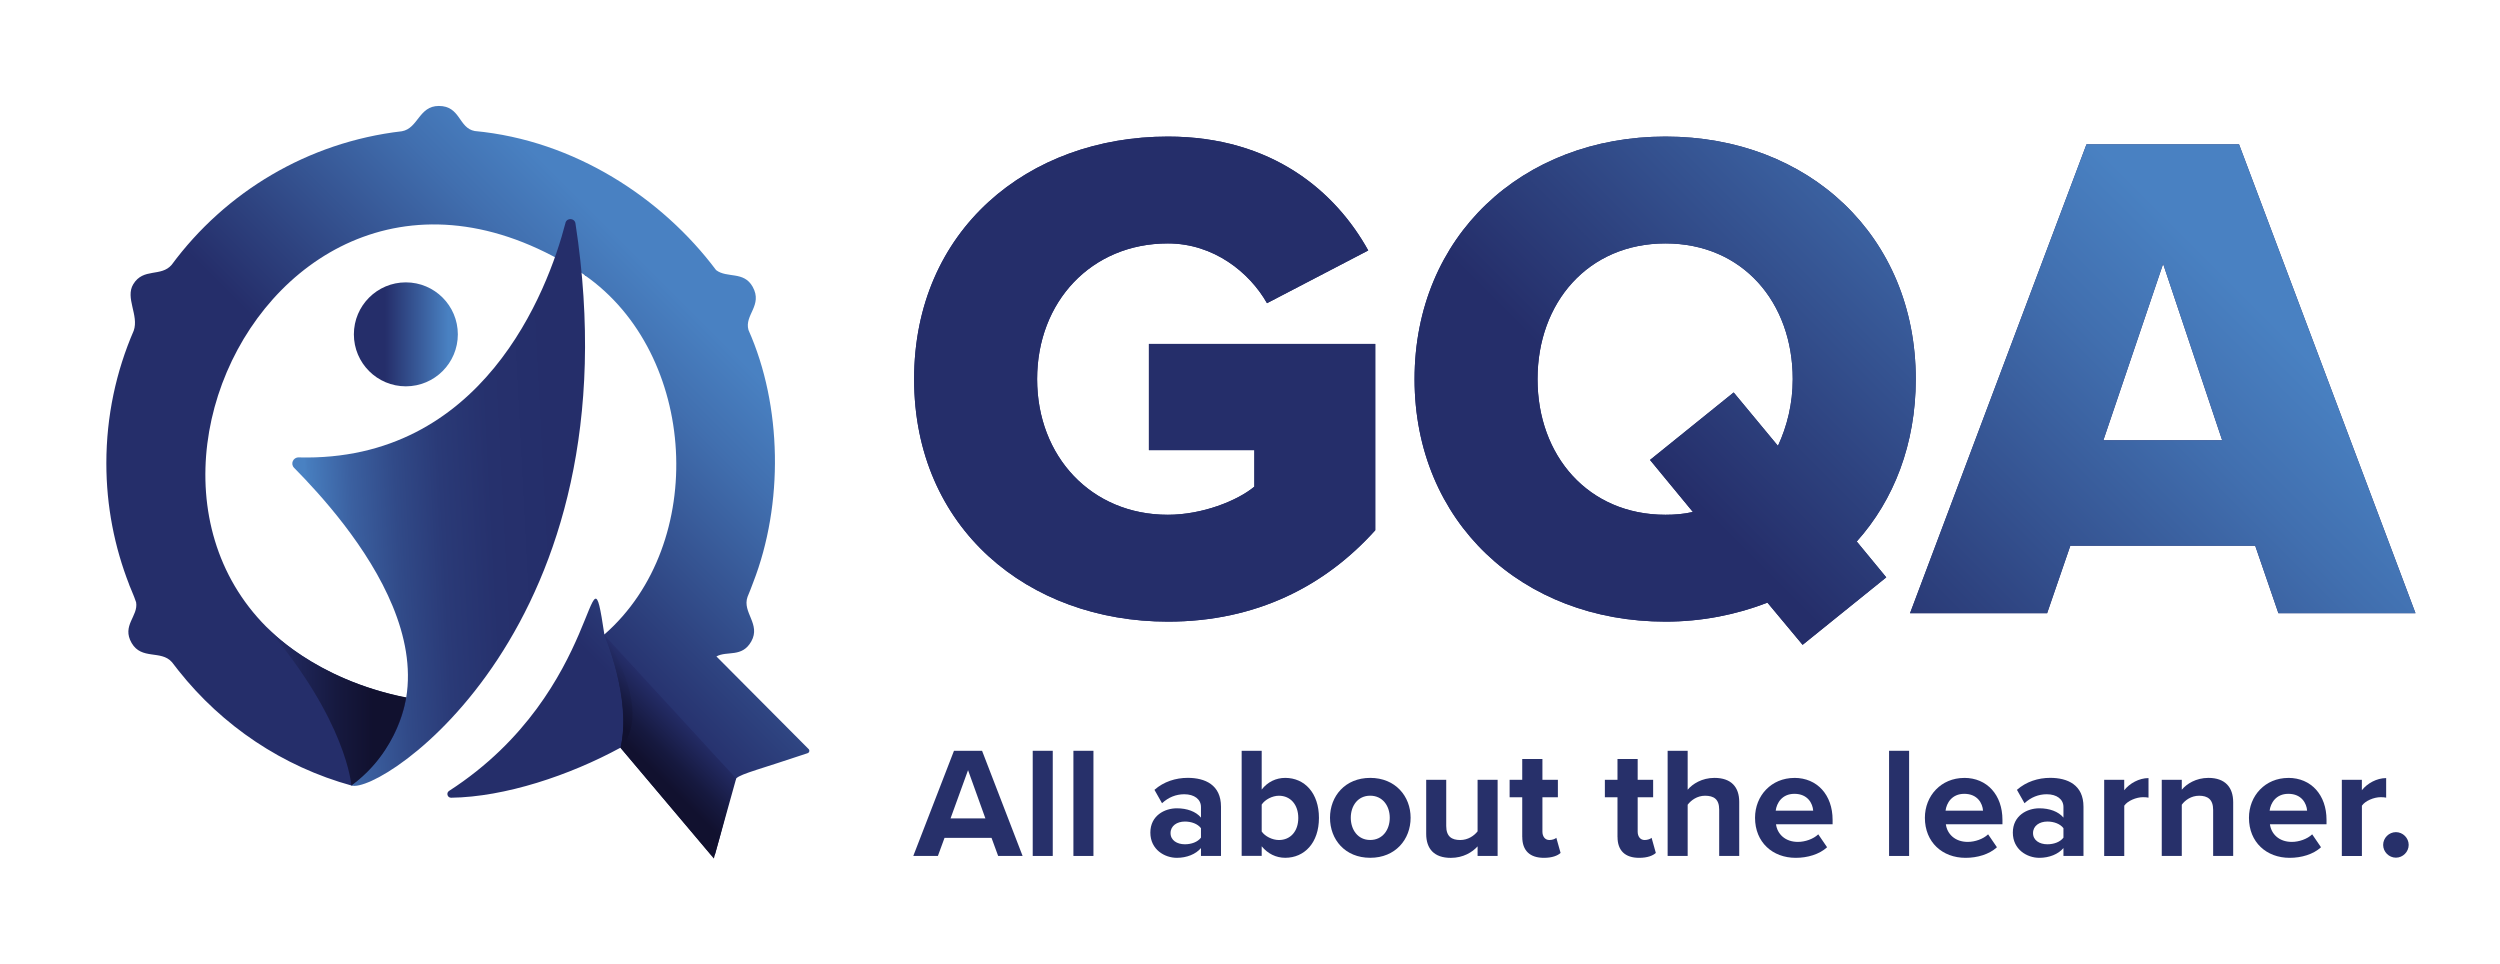<svg xmlns="http://www.w3.org/2000/svg" xmlns:xlink="http://www.w3.org/1999/xlink" id="Layer_1" viewBox="0 0 640.13 246.74"><defs><style>.cls-1{fill:url(#linear-gradient-8);}.cls-2{fill:url(#linear-gradient-7);}.cls-3{fill:url(#linear-gradient-5);}.cls-4{fill:url(#linear-gradient-6);}.cls-5{fill:url(#linear-gradient-9);}.cls-6{fill:url(#linear-gradient-4);}.cls-7{fill:url(#linear-gradient-3);}.cls-8{fill:url(#linear-gradient-2);}.cls-9{fill:url(#linear-gradient);}.cls-10{fill:#27306a;}.cls-11{fill:url(#linear-gradient-10);}.cls-12{fill:url(#linear-gradient-11);}.cls-13{fill:#262f6a;}</style><linearGradient id="linear-gradient" x1="325.36" y1="214.76" x2="629.32" y2="-89.21" gradientUnits="userSpaceOnUse"><stop offset=".32" stop-color="#252e6a"></stop><stop offset=".4" stop-color="#2e4380"></stop><stop offset=".56" stop-color="#416faf"></stop><stop offset=".64" stop-color="#4981c2"></stop></linearGradient><linearGradient id="linear-gradient-2" x1="27.57" y1="69.99" x2="198.79" y2="69.99" gradientUnits="userSpaceOnUse"><stop offset=".3" stop-color="#3d3793"></stop><stop offset=".91" stop-color="#924a9b"></stop></linearGradient><linearGradient id="linear-gradient-3" x1="81.45" y1="69.99" x2="150.2" y2="69.99" gradientUnits="userSpaceOnUse"><stop offset=".3" stop-color="#252e6a"></stop><stop offset=".91" stop-color="#4981c2"></stop></linearGradient><linearGradient id="linear-gradient-4" x1="27.14" y1="69.48" x2="198.36" y2="69.48" xlink:href="#linear-gradient-2"></linearGradient><linearGradient id="linear-gradient-5" x1="81.02" y1="69.48" x2="149.77" y2="69.48" xlink:href="#linear-gradient-3"></linearGradient><linearGradient id="linear-gradient-6" x1="61.5" y1="192.72" x2="240.56" y2="13.65" xlink:href="#linear-gradient"></linearGradient><linearGradient id="linear-gradient-7" x1="90.61" y1="85.61" x2="117.23" y2="85.61" xlink:href="#linear-gradient-3"></linearGradient><linearGradient id="linear-gradient-8" x1="-44.65" y1="270.88" x2="26.9" y2="274" gradientTransform="translate(95.75 -156.77) rotate(-5.59) scale(1.07 1.05) skewX(-.07)" gradientUnits="userSpaceOnUse"><stop offset=".04" stop-color="#4981c2"></stop><stop offset=".05" stop-color="#477dbe"></stop><stop offset=".19" stop-color="#3b60a0"></stop><stop offset=".34" stop-color="#314a88"></stop><stop offset=".49" stop-color="#2a3a77"></stop><stop offset=".66" stop-color="#26316d"></stop><stop offset=".87" stop-color="#252e6a"></stop></linearGradient><linearGradient id="linear-gradient-9" x1="161.45" y1="198.51" x2="176.04" y2="183.92" gradientUnits="userSpaceOnUse"><stop offset=".24" stop-color="#11112f"></stop><stop offset=".5" stop-color="#16193f"></stop><stop offset=".99" stop-color="#252e6a"></stop></linearGradient><linearGradient id="linear-gradient-10" x1="150.62" y1="183.21" x2="163.02" y2="170.81" xlink:href="#linear-gradient-9"></linearGradient><linearGradient id="linear-gradient-11" x1="103.99" y1="180.88" x2="68.34" y2="180.88" gradientUnits="userSpaceOnUse"><stop offset=".24" stop-color="#11112f"></stop><stop offset=".5" stop-color="#16193f"></stop><stop offset=".99" stop-color="#252e6a"></stop></linearGradient></defs><path class="cls-13" d="M234.06,97.07c0-38.16,29.16-62.1,64.98-62.1,26.82,0,43.02,14.22,51.3,29.16l-25.92,13.5c-4.5-7.92-13.68-15.3-25.38-15.3-19.62,0-33.48,14.94-33.48,34.74s13.86,34.74,33.48,34.74c8.82,0,17.82-3.6,22.14-7.2v-9.36h-27v-27.18h57.96v47.7c-12.78,14.22-30.42,23.4-53.1,23.4-35.82,0-64.98-23.94-64.98-62.1Z"></path><path class="cls-13" d="M362.2,97.07c0-36.54,27.54-62.1,64.26-62.1s64.08,25.56,64.08,62.1c0,16.56-5.58,30.96-15.12,41.58l7.56,9.18-21.42,17.28-9-10.8c-7.92,3.06-16.74,4.86-26.1,4.86-36.72,0-64.26-25.56-64.26-62.1ZM433.47,131.09l-10.98-13.32,21.42-17.28,11.34,13.68c2.34-5.04,3.78-10.8,3.78-17.1,0-19.62-12.78-34.74-32.58-34.74s-32.76,15.12-32.76,34.74,12.96,34.74,32.76,34.74c2.34,0,4.68-.18,7.02-.72Z"></path><path class="cls-13" d="M583.39,157.01l-5.94-17.28h-47.34l-5.94,17.28h-35.1l45.18-120.05h39.06l45.18,120.05h-35.1ZM553.87,67.55l-15.3,45.18h30.42l-15.12-45.18Z"></path><path class="cls-9" d="M234.06,97.07c0-38.16,29.16-62.1,64.98-62.1,26.82,0,43.02,14.22,51.3,29.16l-25.92,13.5c-4.5-7.92-13.68-15.3-25.38-15.3-19.62,0-33.48,14.94-33.48,34.74s13.86,34.74,33.48,34.74c8.82,0,17.82-3.6,22.14-7.2v-9.36h-27v-27.18h57.96v47.7c-12.78,14.22-30.42,23.4-53.1,23.4-35.82,0-64.98-23.94-64.98-62.1Z"></path><path class="cls-9" d="M362.2,97.07c0-36.54,27.54-62.1,64.26-62.1s64.08,25.56,64.08,62.1c0,16.56-5.58,30.96-15.12,41.58l7.56,9.18-21.42,17.28-9-10.8c-7.92,3.06-16.74,4.86-26.1,4.86-36.72,0-64.26-25.56-64.26-62.1ZM433.47,131.09l-10.98-13.32,21.42-17.28,11.34,13.68c2.34-5.04,3.78-10.8,3.78-17.1,0-19.62-12.78-34.74-32.58-34.74s-32.76,15.12-32.76,34.74,12.96,34.74,32.76,34.74c2.34,0,4.68-.18,7.02-.72Z"></path><path class="cls-9" d="M583.39,157.01l-5.94-17.28h-47.34l-5.94,17.28h-35.1l45.18-120.05h39.06l45.18,120.05h-35.1ZM553.87,67.55l-15.3,45.18h30.42l-15.12-45.18Z"></path><path class="cls-8" d="M150.2,69.27c-.15.4-.3.79-.45,1.18.11.08.21.17.32.25.09-.93.13-1.44.13-1.44Z"></path><path class="cls-7" d="M150.2,69.27c-.15.4-.3.79-.45,1.18.11.08.21.17.32.25.09-.93.13-1.44.13-1.44Z"></path><path class="cls-6" d="M149.77,68.76c-.15.4-.3.79-.45,1.18.11.08.21.17.32.25.09-.93.13-1.44.13-1.44Z"></path><path class="cls-3" d="M149.77,68.76c-.15.4-.3.79-.45,1.18.11.08.21.17.32.25.09-.93.13-1.44.13-1.44Z"></path><path class="cls-10" d="M255.58,219.17l-1.7-4.64h-12.03l-1.7,4.64h-6.3l10.42-26.93h7.19l10.38,26.93h-6.26ZM247.87,197.2l-4.48,12.35h8.92l-4.44-12.35Z"></path><path class="cls-10" d="M264.43,219.17v-26.93h5.13v26.93h-5.13Z"></path><path class="cls-10" d="M274.85,219.17v-26.93h5.13v26.93h-5.13Z"></path><path class="cls-10" d="M307.51,219.17v-2.02c-1.33,1.57-3.63,2.5-6.18,2.5-3.11,0-6.78-2.1-6.78-6.46s3.67-6.22,6.78-6.22c2.58,0,4.89.81,6.18,2.38v-2.71c0-1.98-1.7-3.27-4.28-3.27-2.1,0-4.04.77-5.69,2.3l-1.94-3.43c2.38-2.1,5.45-3.07,8.52-3.07,4.44,0,8.52,1.78,8.52,7.39v12.6h-5.13ZM307.51,212.06c-.85-1.13-2.46-1.7-4.12-1.7-2.02,0-3.67,1.09-3.67,2.95s1.66,2.87,3.67,2.87c1.66,0,3.27-.57,4.12-1.7v-2.42Z"></path><path class="cls-10" d="M317.93,219.17v-26.93h5.13v9.93c1.53-1.98,3.71-2.99,6.02-2.99,4.97,0,8.64,3.88,8.64,10.25s-3.71,10.21-8.64,10.21c-2.34,0-4.48-1.05-6.02-2.95v2.46h-5.13ZM323.06,212.91c.85,1.25,2.75,2.18,4.4,2.18,2.99,0,4.97-2.26,4.97-5.65s-1.98-5.69-4.97-5.69c-1.66,0-3.55.97-4.4,2.26v6.9Z"></path><path class="cls-10" d="M340.55,209.39c0-5.53,3.88-10.21,10.3-10.21s10.34,4.68,10.34,10.21-3.88,10.25-10.34,10.25-10.3-4.68-10.3-10.25ZM355.85,209.39c0-3.03-1.82-5.65-5.01-5.65s-4.97,2.62-4.97,5.65,1.78,5.69,4.97,5.69,5.01-2.62,5.01-5.69Z"></path><path class="cls-10" d="M378.34,219.17v-2.46c-1.33,1.49-3.67,2.95-6.86,2.95-4.28,0-6.3-2.34-6.3-6.14v-13.85h5.13v11.83c0,2.71,1.41,3.59,3.59,3.59,1.98,0,3.55-1.09,4.44-2.22v-13.2h5.13v19.5h-5.13Z"></path><path class="cls-10" d="M389.77,214.32v-10.17h-3.23v-4.48h3.23v-5.33h5.17v5.33h3.96v4.48h-3.96v8.8c0,1.21.65,2.14,1.78,2.14.77,0,1.49-.28,1.78-.57l1.09,3.88c-.77.69-2.14,1.25-4.28,1.25-3.59,0-5.53-1.86-5.53-5.33Z"></path><path class="cls-10" d="M414.16,214.32v-10.17h-3.23v-4.48h3.23v-5.33h5.17v5.33h3.96v4.48h-3.96v8.8c0,1.21.65,2.14,1.78,2.14.77,0,1.49-.28,1.78-.57l1.09,3.88c-.77.69-2.14,1.25-4.28,1.25-3.59,0-5.53-1.86-5.53-5.33Z"></path><path class="cls-10" d="M440.2,219.17v-11.87c0-2.71-1.41-3.55-3.63-3.55-1.98,0-3.55,1.13-4.44,2.3v13.12h-5.13v-26.93h5.13v9.97c1.25-1.49,3.67-3.03,6.86-3.03,4.28,0,6.34,2.34,6.34,6.14v13.85h-5.13Z"></path><path class="cls-10" d="M459.47,199.18c5.81,0,9.77,4.36,9.77,10.74v1.13h-14.49c.32,2.46,2.3,4.52,5.61,4.52,1.82,0,3.96-.73,5.21-1.94l2.26,3.31c-1.98,1.82-5.01,2.71-8.03,2.71-5.94,0-10.42-4-10.42-10.25,0-5.65,4.16-10.21,10.09-10.21ZM454.66,207.58h9.61c-.12-1.86-1.41-4.32-4.8-4.32-3.19,0-4.56,2.38-4.8,4.32Z"></path><path class="cls-10" d="M483.7,219.17v-26.93h5.13v26.93h-5.13Z"></path><path class="cls-10" d="M502.96,199.18c5.81,0,9.77,4.36,9.77,10.74v1.13h-14.49c.32,2.46,2.3,4.52,5.61,4.52,1.82,0,3.96-.73,5.21-1.94l2.26,3.31c-1.98,1.82-5.01,2.71-8.03,2.71-5.94,0-10.42-4-10.42-10.25,0-5.65,4.16-10.21,10.09-10.21ZM498.15,207.58h9.61c-.12-1.86-1.41-4.32-4.8-4.32-3.19,0-4.56,2.38-4.8,4.32Z"></path><path class="cls-10" d="M528.35,219.17v-2.02c-1.33,1.57-3.63,2.5-6.18,2.5-3.11,0-6.78-2.1-6.78-6.46s3.67-6.22,6.78-6.22c2.58,0,4.88.81,6.18,2.38v-2.71c0-1.98-1.7-3.27-4.28-3.27-2.1,0-4.04.77-5.69,2.3l-1.94-3.43c2.38-2.1,5.45-3.07,8.52-3.07,4.44,0,8.52,1.78,8.52,7.39v12.6h-5.13ZM528.35,212.06c-.85-1.13-2.46-1.7-4.12-1.7-2.02,0-3.67,1.09-3.67,2.95s1.66,2.87,3.67,2.87c1.66,0,3.27-.57,4.12-1.7v-2.42Z"></path><path class="cls-10" d="M538.78,219.17v-19.5h5.13v2.67c1.37-1.74,3.8-3.11,6.22-3.11v5.01c-.36-.08-.85-.12-1.41-.12-1.7,0-3.96.93-4.8,2.18v12.88h-5.13Z"></path><path class="cls-10" d="M566.68,219.17v-11.79c0-2.71-1.41-3.63-3.59-3.63-2.02,0-3.59,1.13-4.44,2.3v13.12h-5.13v-19.5h5.13v2.54c1.25-1.49,3.63-3.03,6.82-3.03,4.28,0,6.34,2.42,6.34,6.22v13.77h-5.13Z"></path><path class="cls-10" d="M585.94,199.18c5.81,0,9.77,4.36,9.77,10.74v1.13h-14.49c.32,2.46,2.3,4.52,5.61,4.52,1.82,0,3.96-.73,5.21-1.94l2.26,3.31c-1.98,1.82-5.01,2.71-8.03,2.71-5.94,0-10.42-4-10.42-10.25,0-5.65,4.16-10.21,10.09-10.21ZM581.13,207.58h9.61c-.12-1.86-1.41-4.32-4.8-4.32-3.19,0-4.56,2.38-4.8,4.32Z"></path><path class="cls-10" d="M599.63,219.17v-19.5h5.13v2.67c1.37-1.74,3.8-3.11,6.22-3.11v5.01c-.36-.08-.85-.12-1.41-.12-1.7,0-3.96.93-4.8,2.18v12.88h-5.13Z"></path><path class="cls-10" d="M613.48,213.07c1.78,0,3.27,1.49,3.27,3.27s-1.49,3.27-3.27,3.27-3.27-1.49-3.27-3.27,1.49-3.27,3.27-3.27Z"></path><path class="cls-4" d="M207.04,191.79l-23.6-23.71c2.75-1.51,6.55.36,8.92-3.83,2.52-4.46-2.38-7.43-.95-11.43.52-1.23.99-2.46,1.45-3.7,7.78-19.99,7.43-45.21-1.21-64.62-1.11-3.88,3.73-6.29,1.07-11.07-2.27-4.08-6.56-2.13-9.36-4.27-13.78-18.4-36.22-33.21-61.79-35.61-4.18-.75-3.63-6.43-9.21-6.42-5.12,0-5.28,5.74-9.46,6.48-24.14,2.79-45.22,15.61-58.95,34.2-2.71,3.17-7.23.7-9.82,4.95-2.14,3.52,1.49,7.98.11,11.91-4.51,10.41-7.01,21.89-7.01,33.96,0,10.97,2.09,21.45,5.86,31.09h-.02c.15.39.33.77.48,1.15.27.65.52,1.31.8,1.96.18.5.34.96.5,1.38.62,3.56-3.76,5.93-1.14,10.44,2.55,4.38,7.51,1.75,10.27,4.85.08.09.15.18.23.28.36.48.74.95,1.11,1.43.14.18.28.37.43.55,11.15,14.05,26.59,24.53,44.37,29.41.99-.94,12.12-7.84,14.09-22.58-.31.02-1.08-.1-1.36-.16C5.45,156.24,65.33,14.91,149.38,70.2c.1.08.23.18.33.26,0,0,0,0,0,0,28.91,20.15,31.68,68.7,5.04,92-4.21-27.88.1,14.32-39.76,40.05-.8.51-.43,1.76.52,1.75,13.79-.19,30.33-5.72,43.36-12.81,0,0,23.14,27.34,23.14,27.34.34.4,1,.25,1.13-.26,3.67-12.85,4.23-18.16,5.43-19.27,1.26-1.17,6.26-2.37,18.21-6.4.46-.15.61-.73.26-1.08ZM154.76,162.56s0,0,0,0h0s0,0,0,0Z"></path><circle class="cls-2" cx="103.92" cy="85.61" r="13.31"></circle><path class="cls-1" d="M144.79,57.08c-4.55,17.58-21.28,61.26-68.32,60.04-1.41-.04-2.17,1.65-1.17,2.66,13.61,13.8,48.85,53.64,14.66,81.34,7.49,2.55,73.23-40.67,57.39-143.91-.22-1.41-2.21-1.51-2.57-.13Z"></path><path class="cls-5" d="M188.5,199.35l-33.79-36.76s7.06,16.17,4.19,28.92l23.88,28.33,5.72-20.5Z"></path><path class="cls-11" d="M154.76,162.56s7.18,16.73,4.11,28.9c0,0,9.16-7.2-4.11-28.9Z"></path><path class="cls-12" d="M103.99,178.57s-1.75,13.7-14.02,22.55c0,0-1.16-16.51-21.63-40.47,0,0,12.22,13.38,35.64,17.93Z"></path></svg>